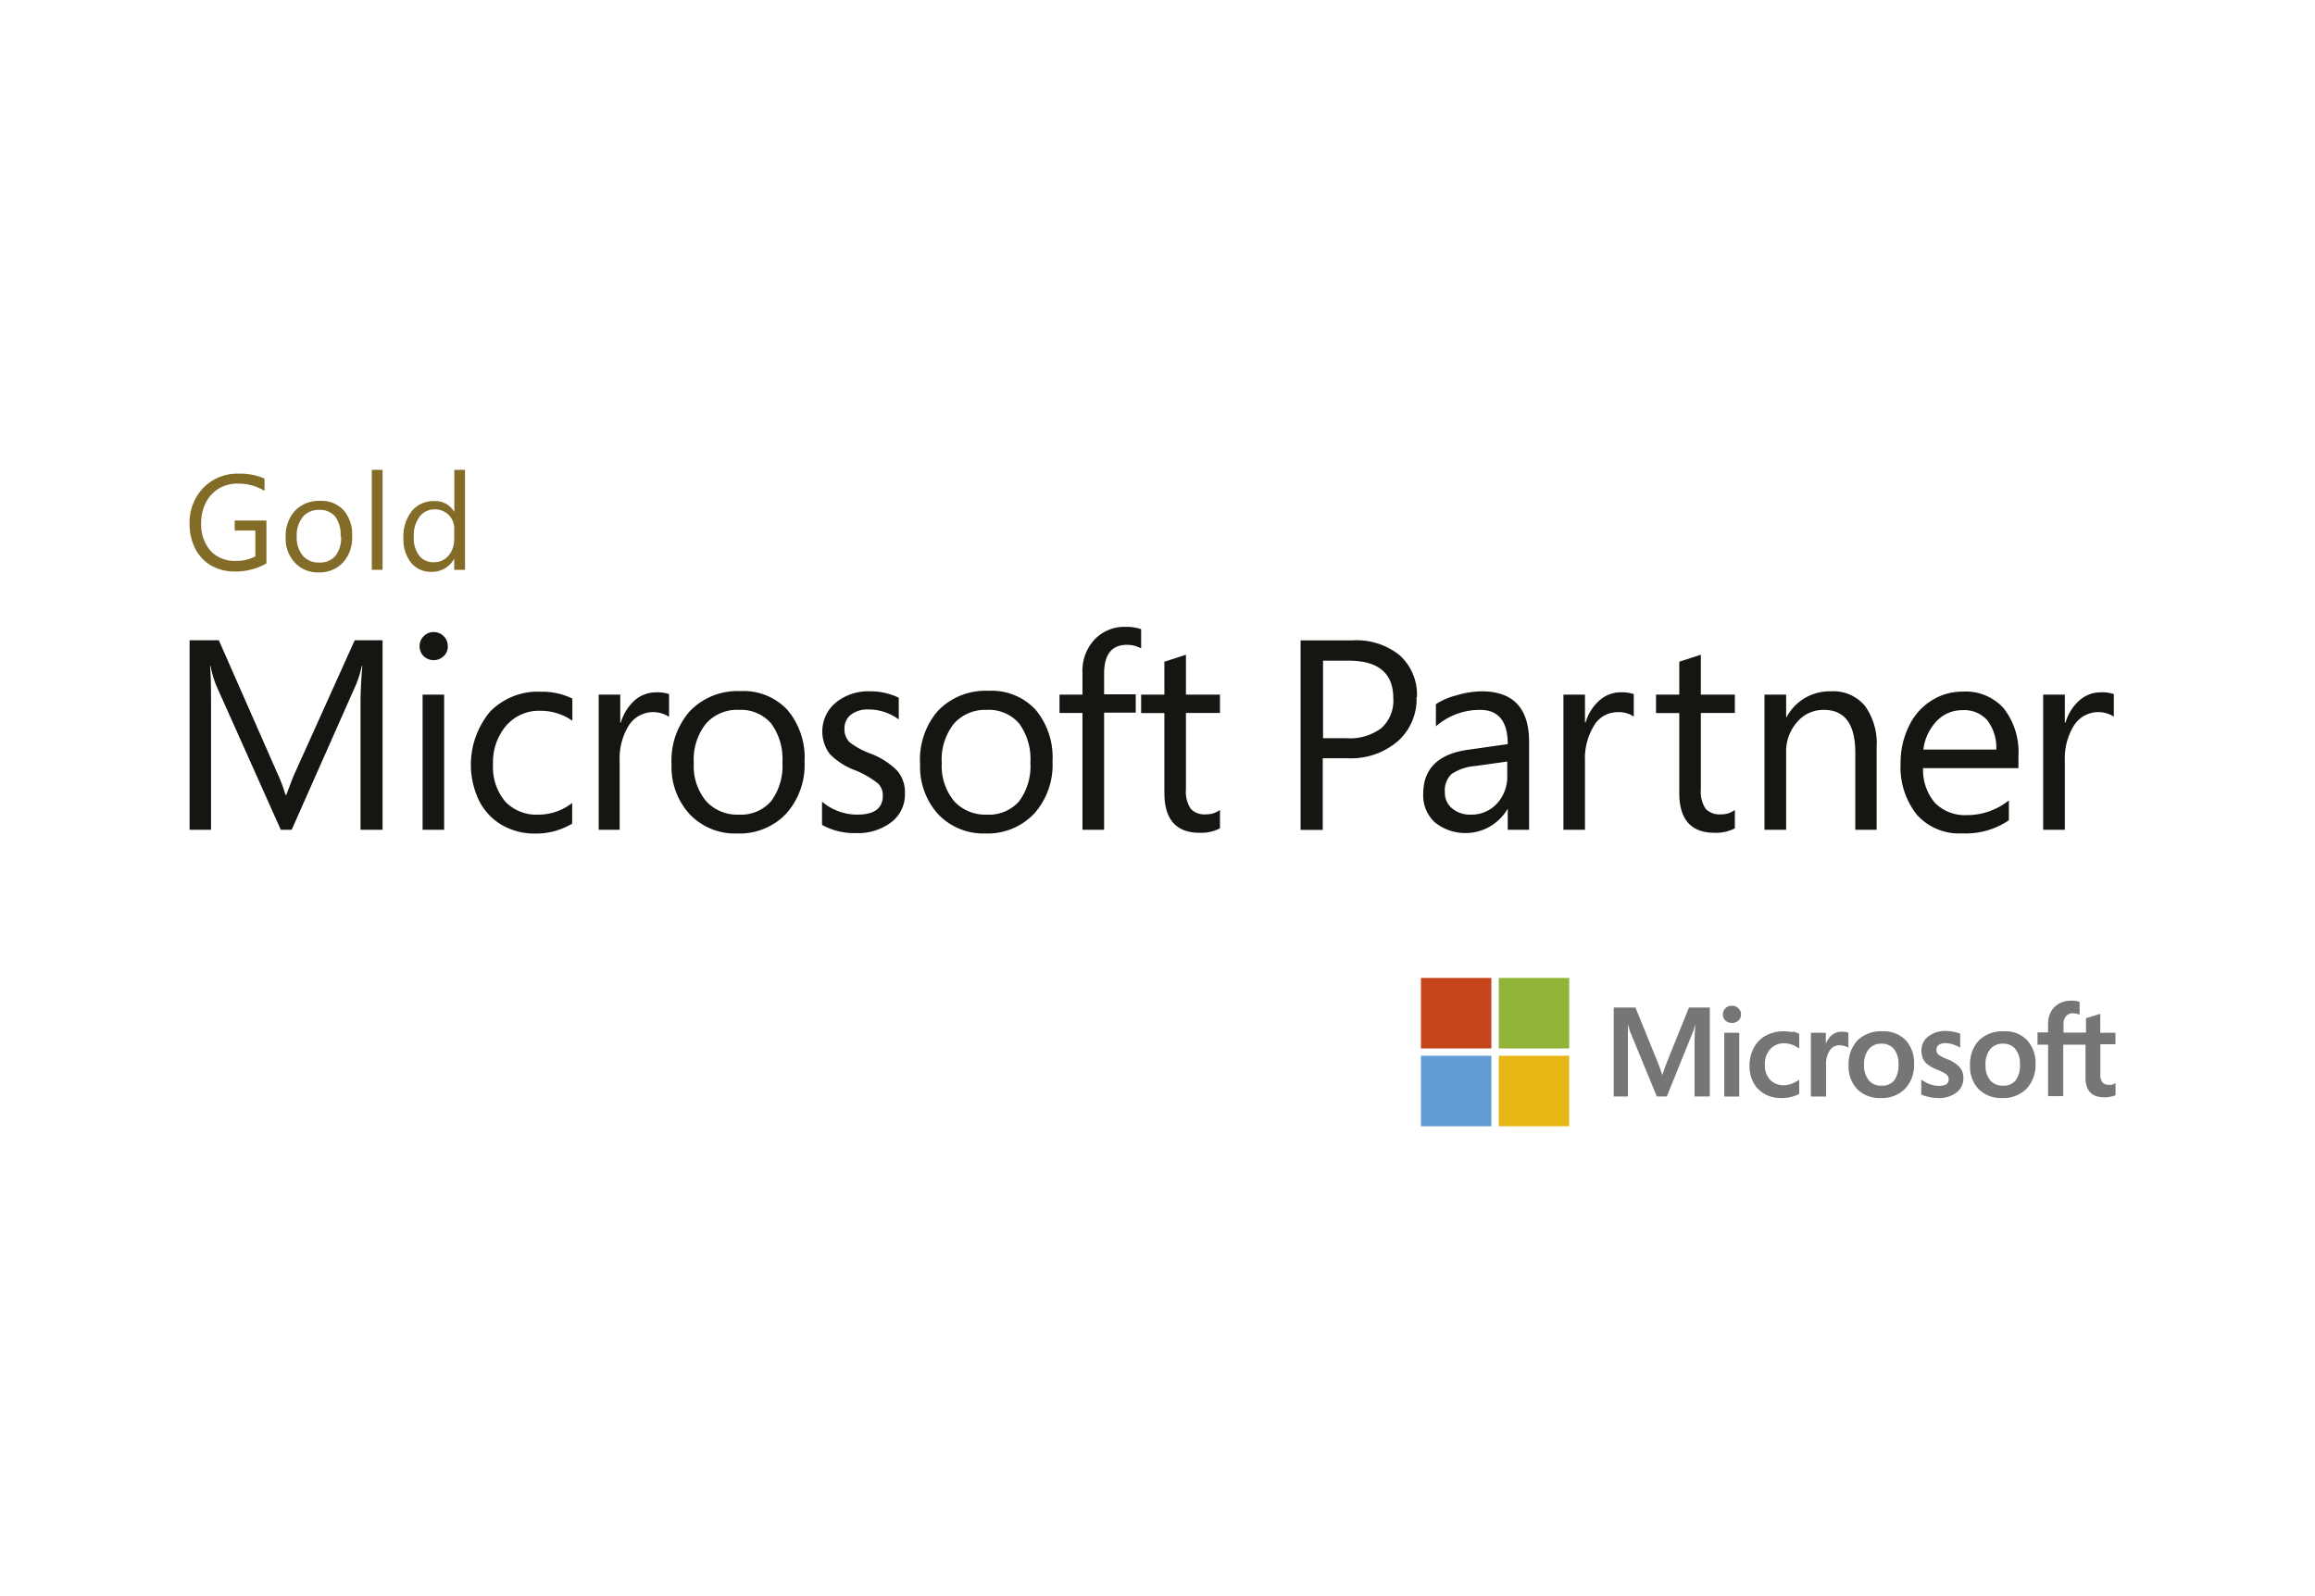 <svg xmlns="http://www.w3.org/2000/svg" viewBox="0 0 232 160"><defs><style>.cls-1{fill:none;}.cls-2{fill:#161511;}.cls-3{fill:#787575;}.cls-4{fill:#c7451c;}.cls-5{fill:#92b439;}.cls-6{fill:#649cd5;}.cls-7{fill:#e8b614;}.cls-8{fill:#836c27;}</style></defs><g id="Layer_2" data-name="Layer 2"><g id="Logo_grå" data-name="Logo grå"><rect class="cls-1" width="232" height="160"/><path class="cls-2" d="M38.35,83.18H36.13V70.44c0-1,.06-2.23.18-3.68h-.05a11.2,11.2,0,0,1-.57,1.84L29.23,83.18H28.14L21.67,68.71a10.51,10.51,0,0,1-.57-1.95h-.05c.07.76.1,2,.1,3.71V83.18H19v-19h2.93l5.82,13.23a16.39,16.39,0,0,1,.86,2.27h.09c.44-1.21.75-2,.91-2.32l5.94-13.18h2.79v19"/><path class="cls-2" d="M44.51,83.18H42.35V69.63h2.16V83.18m.37-18.4a1.34,1.34,0,0,1-.42,1,1.46,1.46,0,0,1-2,0,1.38,1.38,0,0,1-.41-1,1.34,1.34,0,0,1,.41-1,1.32,1.32,0,0,1,1-.42,1.38,1.38,0,0,1,1,.41,1.31,1.31,0,0,1,.41,1"/><path class="cls-2" d="M57.35,82.56a7.1,7.1,0,0,1-3.72,1,6.59,6.59,0,0,1-3.32-.85A5.9,5.9,0,0,1,48,80.24a8.32,8.32,0,0,1,1.11-8.9,6.7,6.7,0,0,1,5.12-2,6.83,6.83,0,0,1,3.13.69v2.22a5.57,5.57,0,0,0-3.22-1,4.34,4.34,0,0,0-3.42,1.5,5.65,5.65,0,0,0-1.31,3.88,5.34,5.34,0,0,0,1.24,3.74A4.31,4.31,0,0,0,54,81.66a5.46,5.46,0,0,0,3.34-1.17v2.07"/><path class="cls-2" d="M67,71.83a2.89,2.89,0,0,0-4,.92,6.25,6.25,0,0,0-.9,3.52v6.91H60V69.63h2.16v2.8h.06a4.8,4.8,0,0,1,1.38-2.22,3.23,3.23,0,0,1,2.16-.81,3.61,3.61,0,0,1,1.29.18v2.25"/><path class="cls-2" d="M78.41,76.43a6,6,0,0,0-1.13-3.91,4,4,0,0,0-3.23-1.36,4.15,4.15,0,0,0-3.31,1.39,5.8,5.8,0,0,0-1.21,3.94,5.48,5.48,0,0,0,1.22,3.8,4.2,4.2,0,0,0,3.3,1.37,4,4,0,0,0,3.23-1.35,5.91,5.91,0,0,0,1.13-3.88m2.22-.08a7.32,7.32,0,0,1-1.83,5.2,6.42,6.42,0,0,1-4.91,2A6.26,6.26,0,0,1,69.1,81.6a7,7,0,0,1-1.8-5,7.5,7.5,0,0,1,1.84-5.32,6.62,6.62,0,0,1,5.06-2,6,6,0,0,1,4.72,1.89,7.41,7.41,0,0,1,1.71,5.16"/><path class="cls-2" d="M90.69,79.55a3.5,3.5,0,0,1-1.35,2.86,5.55,5.55,0,0,1-3.6,1.1,6.64,6.64,0,0,1-3.36-.82V80.36a5.44,5.44,0,0,0,3.52,1.3c1.72,0,2.57-.63,2.57-1.89a1.62,1.62,0,0,0-.5-1.25,9.17,9.17,0,0,0-2.28-1.31,6.82,6.82,0,0,1-2.54-1.64,3.77,3.77,0,0,1,.61-5.14,5.15,5.15,0,0,1,3.42-1.13,6.52,6.52,0,0,1,2.89.64v2.18a5.07,5.07,0,0,0-3.06-1,2.68,2.68,0,0,0-1.73.52,1.71,1.71,0,0,0-.65,1.37,1.84,1.84,0,0,0,.5,1.38,7.63,7.63,0,0,0,2.08,1.14,7.51,7.51,0,0,1,2.7,1.72,3.34,3.34,0,0,1,.78,2.26"/><path class="cls-2" d="M103.26,76.43a6,6,0,0,0-1.13-3.91,4,4,0,0,0-3.23-1.36,4.18,4.18,0,0,0-3.31,1.39,5.8,5.8,0,0,0-1.21,3.94,5.53,5.53,0,0,0,1.22,3.8,4.23,4.23,0,0,0,3.3,1.37,4,4,0,0,0,3.24-1.35,5.9,5.9,0,0,0,1.12-3.88m2.22-.08a7.32,7.32,0,0,1-1.83,5.2,6.42,6.42,0,0,1-4.91,2A6.26,6.26,0,0,1,94,81.6a7.08,7.08,0,0,1-1.79-5A7.45,7.45,0,0,1,94,71.25a6.61,6.61,0,0,1,5.06-2,6,6,0,0,1,4.72,1.89,7.45,7.45,0,0,1,1.7,5.16"/><path class="cls-2" d="M114.36,65a2.85,2.85,0,0,0-1.44-.36c-1.52,0-2.27,1-2.27,2.87v2.09h3.17v1.84h-3.17V83.18h-2.17V71.47h-2.3V69.63h2.3V67.44a4.59,4.59,0,0,1,1.21-3.33,4.1,4.1,0,0,1,3.1-1.27,4.45,4.45,0,0,1,1.57.23v2"/><path class="cls-2" d="M122.23,83.05a4.13,4.13,0,0,1-2,.43q-3.54,0-3.54-4v-8h-2.33V69.63h2.33v-3.3l2.16-.7v4h3.41v1.84h-3.41v7.65a3.14,3.14,0,0,0,.47,1.94,1.86,1.86,0,0,0,1.54.57,2.23,2.23,0,0,0,1.4-.44v1.86"/><path class="cls-2" d="M139.63,70q0-3.76-4.44-3.77h-2.6V74h2.33a5.26,5.26,0,0,0,3.5-1,3.68,3.68,0,0,0,1.21-3m2.33-.12a5.63,5.63,0,0,1-1.9,4.44,7.21,7.21,0,0,1-5,1.69h-2.5v7.18h-2.22v-19h5.21a6.88,6.88,0,0,1,4.71,1.49A5.3,5.3,0,0,1,142,69.87"/><path class="cls-2" d="M151.1,76.33l-3.27.46a4.94,4.94,0,0,0-2.36.8,2.24,2.24,0,0,0-.67,1.82,2,2,0,0,0,.73,1.63,2.77,2.77,0,0,0,1.86.62,3.46,3.46,0,0,0,2.66-1.14,4,4,0,0,0,1-2.84V76.33m2.17,6.85H151.1V81.06h0a4.9,4.9,0,0,1-7.3,1.38,3.67,3.67,0,0,1-1.17-2.86q0-3.78,4.47-4.42l4-.57q0-3.44-2.79-3.43a6.68,6.68,0,0,0-4.41,1.65V70.59a6.65,6.65,0,0,1,2-.87,9.38,9.38,0,0,1,2.57-.42q4.77,0,4.77,5.07v8.81"/><path class="cls-2" d="M163.73,71.83a2.68,2.68,0,0,0-1.65-.44,2.72,2.72,0,0,0-2.34,1.36,6.25,6.25,0,0,0-.9,3.52v6.91h-2.16V69.63h2.16v2.8h.06a4.73,4.73,0,0,1,1.39-2.22,3.18,3.18,0,0,1,2.15-.81,3.61,3.61,0,0,1,1.29.18v2.25"/><path class="cls-2" d="M173.83,83.05a4.13,4.13,0,0,1-2,.43q-3.54,0-3.54-4v-8h-2.33V69.63h2.33v-3.3l2.16-.7v4h3.41v1.84h-3.41v7.65a3.14,3.14,0,0,0,.47,1.94,1.87,1.87,0,0,0,1.54.57,2.23,2.23,0,0,0,1.4-.44v1.86"/><path class="cls-2" d="M188.1,83.18h-2.17V75.45q0-4.29-3.15-4.29a3.43,3.43,0,0,0-2.67,1.21A4.43,4.43,0,0,0,179,75.45v7.73h-2.17V69.63H179v2.25h.05a4.88,4.88,0,0,1,4.45-2.58,4.12,4.12,0,0,1,3.4,1.46,6.43,6.43,0,0,1,1.17,4.13v8.29"/><path class="cls-2" d="M200.06,75.11a4.51,4.51,0,0,0-.91-2.92,3.07,3.07,0,0,0-2.48-1,3.48,3.48,0,0,0-2.57,1.08,5,5,0,0,0-1.35,2.87h7.31M202.28,77h-9.56a5.1,5.1,0,0,0,1.21,3.5,4.24,4.24,0,0,0,3.2,1.21,6.66,6.66,0,0,0,4.19-1.48v2a7.73,7.73,0,0,1-4.7,1.31,5.66,5.66,0,0,1-4.52-1.87,7.67,7.67,0,0,1-1.63-5.18,8.27,8.27,0,0,1,.82-3.67,6.06,6.06,0,0,1,2.24-2.57,5.76,5.76,0,0,1,3.17-.92A5.1,5.1,0,0,1,200.8,71a7.13,7.13,0,0,1,1.48,4.79V77"/><path class="cls-2" d="M211.83,71.83a2.89,2.89,0,0,0-4,.92,6.25,6.25,0,0,0-.9,3.52v6.91h-2.17V69.63h2.17v2.8H207a4.73,4.73,0,0,1,1.39-2.22,3.2,3.2,0,0,1,2.15-.81,3.64,3.64,0,0,1,1.3.18v2.25"/><path class="cls-3" d="M167,106.6l-.42,1.17h0a11.76,11.76,0,0,0-.4-1.16L163.9,101h-2.18v8.91h1.43v-5.48c0-.34,0-.75,0-1.21,0-.24,0-.43,0-.58h0c.08.34.15.6.21.77l2.68,6.5h1l2.66-6.56a6,6,0,0,0,.18-.71h0c0,.65-.06,1.25-.06,1.61v5.66h1.53V101h-2.09L167,106.6"/><polyline class="cls-3" points="172.8 109.92 174.3 109.92 174.3 105.1 174.3 103.53 172.8 103.53 172.8 107.45 172.8 109.92"/><path class="cls-3" d="M173.56,100.82a.91.91,0,0,0-.64.25.86.86,0,0,0-.26.63.82.82,0,0,0,.26.61,1,1,0,0,0,1.29,0,.79.79,0,0,0,.27-.61.85.85,0,0,0-.26-.62.89.89,0,0,0-.66-.26"/><path class="cls-3" d="M179.61,103.47a4.14,4.14,0,0,0-.84-.09,3.71,3.71,0,0,0-1.82.44,2.93,2.93,0,0,0-1.2,1.24,3.83,3.83,0,0,0-.42,1.83,3.5,3.5,0,0,0,.4,1.65,2.79,2.79,0,0,0,1.13,1.13,3.27,3.27,0,0,0,1.64.4,3.62,3.62,0,0,0,1.81-.42h0v-1.38l-.06,0a2.88,2.88,0,0,1-.74.38,2.28,2.28,0,0,1-.72.14,1.84,1.84,0,0,1-1.4-.55,2.09,2.09,0,0,1-.52-1.52,2.21,2.21,0,0,1,.54-1.56,1.86,1.86,0,0,1,1.41-.58,2.44,2.44,0,0,1,1.43.5l.06,0v-1.45h0a2.73,2.73,0,0,0-.7-.23"/><path class="cls-3" d="M184.56,103.42a1.52,1.52,0,0,0-1,.36,2,2,0,0,0-.58.86h0v-1.11h-1.5v6.39H183v-3.27a2.3,2.3,0,0,1,.38-1.36,1.14,1.14,0,0,1,1-.51,1.6,1.6,0,0,1,.45.07,1.09,1.09,0,0,1,.35.14l.06.05v-1.52h0a1.55,1.55,0,0,0-.59-.09"/><path class="cls-3" d="M189.83,108.3a1.53,1.53,0,0,1-1.26.53,1.6,1.6,0,0,1-1.29-.54,2.32,2.32,0,0,1-.47-1.54,2.4,2.4,0,0,1,.47-1.58,1.58,1.58,0,0,1,1.28-.55,1.56,1.56,0,0,1,1.24.53,2.31,2.31,0,0,1,.46,1.56,2.55,2.55,0,0,1-.43,1.59m-1.19-4.92a3.37,3.37,0,0,0-2.49.91,3.48,3.48,0,0,0-.89,2.51,3.27,3.27,0,0,0,.87,2.39,3.19,3.19,0,0,0,2.35.88,3.25,3.25,0,0,0,2.44-.93,3.45,3.45,0,0,0,.9-2.48,3.33,3.33,0,0,0-.85-2.4,3.06,3.06,0,0,0-2.33-.88"/><path class="cls-3" d="M195.14,106.17a3.41,3.41,0,0,1-.9-.47.66.66,0,0,1-.18-.49.58.58,0,0,1,.23-.46,1.07,1.07,0,0,1,.65-.18,2.63,2.63,0,0,1,.77.12,2.44,2.44,0,0,1,.67.31l.06,0v-1.38h0a2.82,2.82,0,0,0-.68-.19,3.55,3.55,0,0,0-.75-.08,2.74,2.74,0,0,0-1.76.54,1.74,1.74,0,0,0-.69,1.42,1.92,1.92,0,0,0,.15.79,1.53,1.53,0,0,0,.45.59,4,4,0,0,0,.93.52,6.59,6.59,0,0,1,.77.36,1,1,0,0,1,.33.28.57.57,0,0,1,.1.36c0,.43-.32.64-1,.64a2.66,2.66,0,0,1-.83-.15,3.33,3.33,0,0,1-.86-.44l-.06,0v1.46h0a3.53,3.53,0,0,0,.81.25,4.06,4.06,0,0,0,.86.1,2.88,2.88,0,0,0,1.86-.55,1.75,1.75,0,0,0,.69-1.45,1.62,1.62,0,0,0-.37-1.09,3.16,3.16,0,0,0-1.27-.81"/><path class="cls-3" d="M202,108.3a1.53,1.53,0,0,1-1.26.53,1.6,1.6,0,0,1-1.29-.54,2.32,2.32,0,0,1-.47-1.54,2.4,2.4,0,0,1,.47-1.58,1.6,1.6,0,0,1,1.28-.55,1.56,1.56,0,0,1,1.24.53,2.31,2.31,0,0,1,.46,1.56,2.49,2.49,0,0,1-.43,1.59m-1.19-4.92a3.37,3.37,0,0,0-2.49.91,3.48,3.48,0,0,0-.89,2.51,3.27,3.27,0,0,0,.87,2.39,3.19,3.19,0,0,0,2.35.88,3.25,3.25,0,0,0,2.44-.93,3.45,3.45,0,0,0,.9-2.48,3.33,3.33,0,0,0-.85-2.4,3,3,0,0,0-2.33-.88"/><path class="cls-3" d="M212,104.76v-1.23h-1.52v-1.9h0l-1.43.44h0v1.44h-2.25v-.8a1.23,1.23,0,0,1,.25-.85.88.88,0,0,1,.7-.29,1.65,1.65,0,0,1,.66.15l0,0v-1.29h0a2.47,2.47,0,0,0-.85-.12,2.53,2.53,0,0,0-1.2.29,2.13,2.13,0,0,0-.82.81,2.48,2.48,0,0,0-.29,1.2v.88h-1.06v1.23h1.06v5.16h1.52v-5.16H209V108c0,1.35.64,2,1.9,2a2.91,2.91,0,0,0,.64-.07,1.84,1.84,0,0,0,.47-.15h0V108.6l-.06,0a1.11,1.11,0,0,1-.31.14,1.33,1.33,0,0,1-.3,0,.79.79,0,0,1-.64-.24,1.24,1.24,0,0,1-.21-.82v-3H212"/><polyline class="cls-4" points="149.46 105.1 142.4 105.1 142.4 98.03 149.46 98.03 149.46 105.1"/><polyline class="cls-5" points="157.26 105.1 150.2 105.1 150.2 98.03 157.26 98.03 157.26 105.1"/><polyline class="cls-6" points="149.46 112.9 142.4 112.9 142.4 105.83 149.46 105.83 149.46 112.9"/><polyline class="cls-7" points="157.26 112.9 150.2 112.9 150.2 105.83 157.26 105.83 157.26 112.9"/><path class="cls-8" d="M26.7,56.48a6.28,6.28,0,0,1-3.17.81,4.69,4.69,0,0,1-2.37-.6,4.1,4.1,0,0,1-1.6-1.7A5.42,5.42,0,0,1,19,52.51a5,5,0,0,1,1.38-3.61,4.75,4.75,0,0,1,3.54-1.42,6,6,0,0,1,2.59.5v1.23a4.92,4.92,0,0,0-2.72-.73,3.61,3.61,0,0,0-1.87.5,3.39,3.39,0,0,0-1.29,1.41,4.43,4.43,0,0,0-.47,2,4.08,4.08,0,0,0,.94,2.83,3.31,3.31,0,0,0,2.57,1,3.89,3.89,0,0,0,1.92-.45V53.18H23.52v-1H26.7v4.3"/><path class="cls-8" d="M34.13,53.75a3,3,0,0,0-.56-2A2,2,0,0,0,32,51.11a2.08,2.08,0,0,0-1.65.7,2.94,2.94,0,0,0-.61,2,2.8,2.8,0,0,0,.61,1.9,2.09,2.09,0,0,0,1.65.68,2,2,0,0,0,1.62-.67,2.93,2.93,0,0,0,.56-1.94m1.11,0a3.66,3.66,0,0,1-.91,2.6,3.22,3.22,0,0,1-2.46,1,3.11,3.11,0,0,1-2.39-1,3.49,3.49,0,0,1-.9-2.51,3.74,3.74,0,0,1,.92-2.66,3.31,3.31,0,0,1,2.53-1,3,3,0,0,1,2.36.94,3.7,3.7,0,0,1,.85,2.58"/><polyline class="cls-8" points="38.34 57.12 37.26 57.12 37.26 47.1 38.34 47.1 38.34 57.12"/><path class="cls-8" d="M45.52,54.06v-1a1.91,1.91,0,0,0-1.92-2,1.86,1.86,0,0,0-1.55.73,3.09,3.09,0,0,0-.58,2A2.91,2.91,0,0,0,42,55.69a1.77,1.77,0,0,0,1.46.67,1.87,1.87,0,0,0,1.47-.64,2.45,2.45,0,0,0,.58-1.66m1.08,3.06H45.52V56h0a2.5,2.5,0,0,1-2.33,1.32,2.53,2.53,0,0,1-2-.92,3.76,3.76,0,0,1-.76-2.47,4.11,4.11,0,0,1,.84-2.7,2.82,2.82,0,0,1,2.26-1,2.18,2.18,0,0,1,2,1.09h0V47.1H46.6v10"/></g></g></svg>